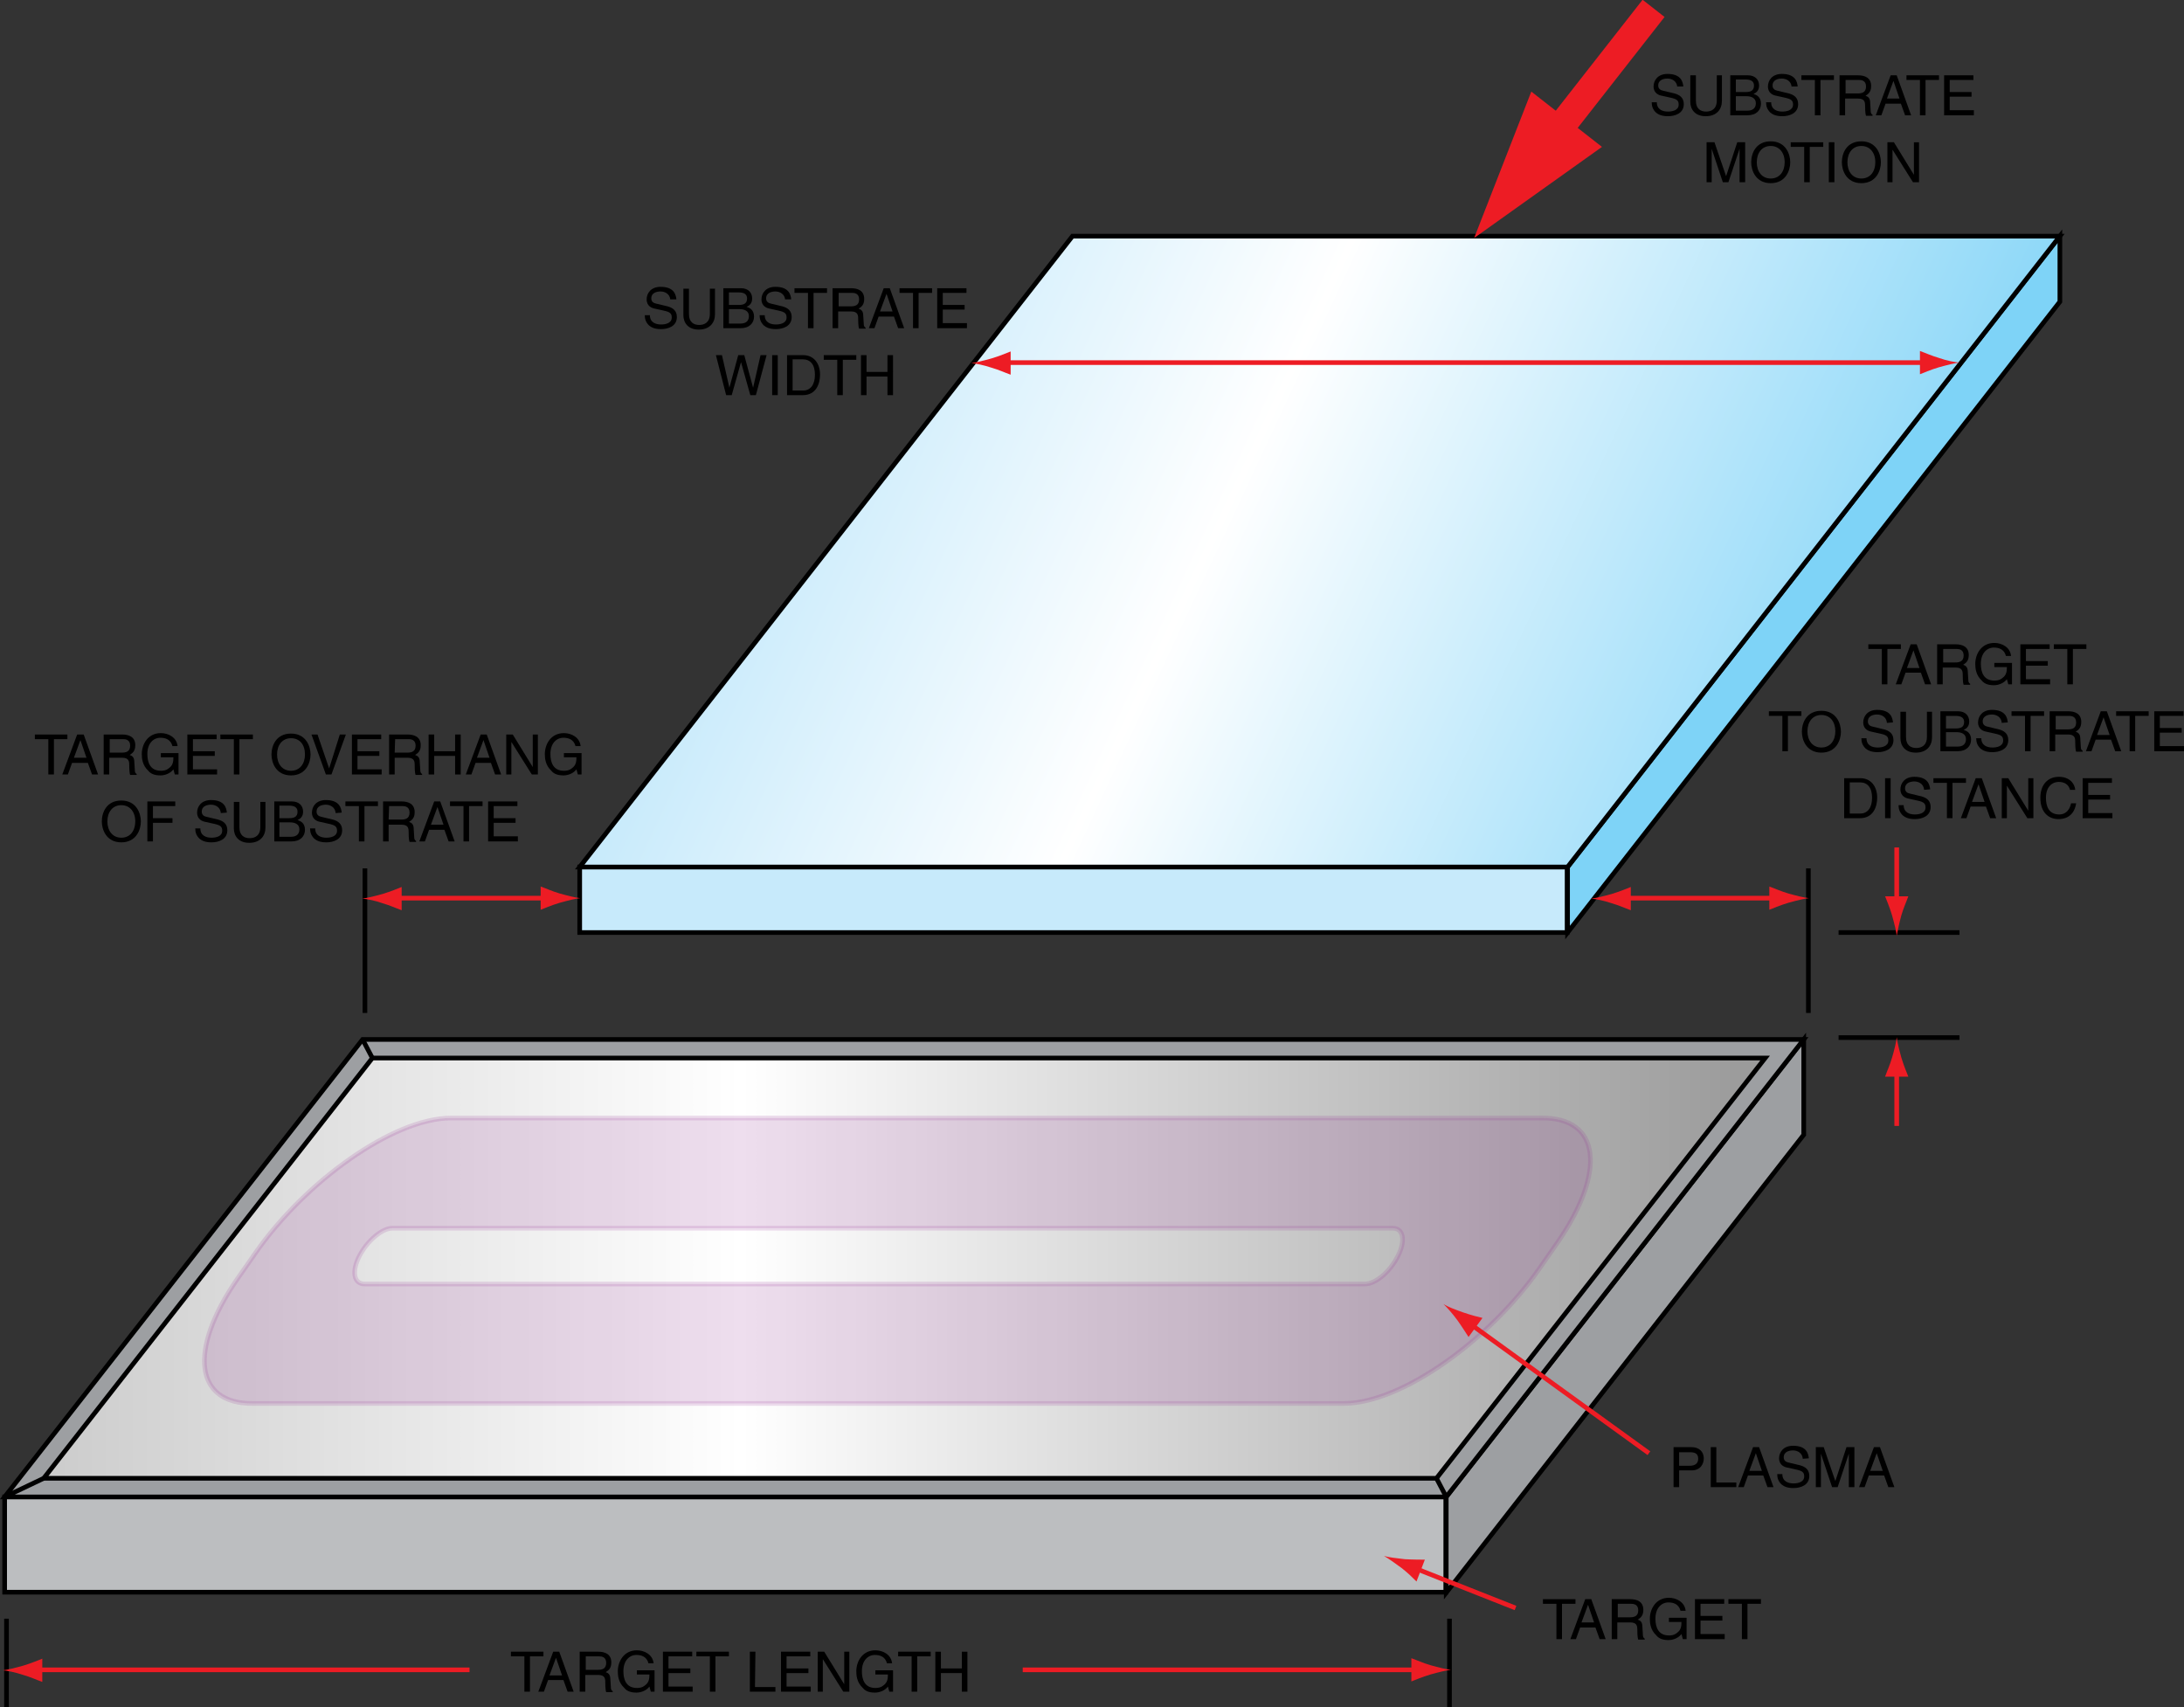 <?xml version="1.0" encoding="utf-8"?>
<!-- Generator: Adobe Illustrator 24.2.3, SVG Export Plug-In . SVG Version: 6.00 Build 0)  -->
<svg version="1.1" id="Layer_1" xmlns="http://www.w3.org/2000/svg" xmlns:xlink="http://www.w3.org/1999/xlink" x="0px" y="0px"
	 viewBox="0 0 469.8 367.2" enable-background="new 0 0 469.8 367.2" xml:space="preserve">
<rect x="0" y="0" width="469.8" height="367.2" fill="#333333" stroke="none"/>
<g id="Layer_1_1_">
	<polygon fill="#9D9FA2" stroke="#000000" points="311.1,322 388,223.6 388,244.1 311.1,342.6 	"/>
	<rect x="1" y="322" fill="#BCBEC0" stroke="#000000" width="310" height="20.5"/>
	<polygon fill="#9D9FA2" stroke="#000000" points="311.1,322 1,322 78,223.6 388,223.6 	"/>
	
		<linearGradient id="SVGID_1_" gradientUnits="userSpaceOnUse" x1="9.426" y1="96.649" x2="379.726" y2="96.649" gradientTransform="matrix(1 0 0 -1 0 369.498)">
		<stop  offset="0" style="stop-color:#CCCCCC"/>
		<stop  offset="0.405" style="stop-color:#FFFFFF"/>
		<stop  offset="1" style="stop-color:#999999"/>
	</linearGradient>
	<polygon fill="url(#SVGID_1_)" stroke="#000000" points="309,318 9.4,318 80.1,227.6 379.7,227.6 	"/>
	<line fill="none" stroke="#000000" x1="1" y1="322" x2="9.4" y2="318"/>
	<line fill="none" stroke="#000000" x1="80.1" y1="227.6" x2="78" y2="223.6"/>
	<line fill="none" stroke="#000000" x1="309" y1="318" x2="311.1" y2="322"/>
	<path opacity="0.15" fill="#92278F" stroke="#92278F" enable-background="new    " d="M331.2,272.8c-10.7,15.4-29.6,29-42,29.1
		H54.4c-12.4,0.1-14-11.3-3.4-26.7l3.9-5.6c10.7-15.4,29.6-29,42-29.1h234.8c12.4-0.1,14,11.3,3.4,26.7L331.2,272.8z M300.7,270.2
		c1.7-3.3,1.2-6-1.1-6H84.4c-2.2,0-5.4,2.7-7.1,6l0,0c-1.7,3.3-1.2,6,1.1,6h215.2C295.9,276.2,299,273.6,300.7,270.2L300.7,270.2z"
		/>
</g>
<g id="Layer_6">
	<polygon fill="#7ED3F7" stroke="#000000" points="337.2,186.5 443.1,50.8 443.1,64.9 337.2,200.6 	"/>
	<rect x="124.7" y="186.5" fill="#C7EAFB" stroke="#000000" width="212.4" height="14.1"/>
	
		<linearGradient id="SVGID_2_" gradientUnits="userSpaceOnUse" x1="179.148" y1="299.658" x2="388.704" y2="201.94" gradientTransform="matrix(1 0 0 -1 0 369.498)">
		<stop  offset="0" style="stop-color:#C7EAFB"/>
		<stop  offset="0.405" style="stop-color:#FFFFFF"/>
		<stop  offset="1" style="stop-color:#8ED8F8"/>
	</linearGradient>
	<polygon fill="url(#SVGID_2_)" stroke="#000000" points="337.2,186.5 124.7,186.5 230.7,50.8 443.1,50.8 	"/>
	<g>
		<line fill="none" stroke="#ED1C24" stroke-width="6" x1="333" y1="30.8" x2="355.7" y2="1.8"/>
		<polygon fill="#ED1C24" points="344.6,31.6 329.4,19.7 317.1,51.2 		"/>
	</g>
</g>
<g id="Layer_4">
	<line fill="none" stroke="#000000" x1="1.4" y1="348.2" x2="1.4" y2="367.2"/>
	<line fill="none" stroke="#000000" x1="311.8" y1="348.2" x2="311.8" y2="367.2"/>
	<line fill="none" stroke="#000000" x1="78.5" y1="186.8" x2="78.5" y2="217.9"/>
	<line fill="none" stroke="#000000" x1="389" y1="186.8" x2="389" y2="217.9"/>
	<line fill="none" stroke="#000000" x1="395.5" y1="200.6" x2="421.5" y2="200.6"/>
	<line fill="none" stroke="#000000" x1="395.5" y1="223.2" x2="421.5" y2="223.2"/>
	<g>
		<line fill="none" stroke="#ED1C24" x1="220" y1="359.2" x2="305.4" y2="359.2"/>
		<line fill="none" stroke="#ED1C24" x1="7.4" y1="359.2" x2="101" y2="359.2"/>
		<path fill="#ED1C24" d="M307.7,358.2c-1.7-0.5-2.7-1-4.1-1.5v5c0.5-0.2,2.4-1,4.1-1.5c1.8-0.5,3.4-0.9,4.4-1
			C311.1,359.1,309.5,358.7,307.7,358.2z"/>
		<path fill="#ED1C24" d="M5,360.3c1.7,0.5,2.7,1,4.1,1.5v-5c-0.5,0.2-2.4,1-4.1,1.5c-1.8,0.5-3.4,0.9-4.4,1
			C1.6,359.4,3.2,359.7,5,360.3z"/>
	</g>
	<g>
		<line fill="none" stroke="#ED1C24" x1="215.7" y1="78" x2="414.7" y2="78"/>
		<path fill="#ED1C24" d="M417.1,77c-1.7-0.5-2.7-1-4.1-1.5v5c0.5-0.2,2.4-1,4.1-1.5c1.8-0.5,3.4-0.9,4.4-1
			C420.4,77.9,418.8,77.6,417.1,77z"/>
		<path fill="#ED1C24" d="M213.3,79.1c1.7,0.5,2.7,1,4.1,1.5v-5c-0.5,0.2-2.4,1-4.1,1.5c-1.8,0.5-3.4,0.9-4.4,1
			C209.9,78.2,211.5,78.5,213.3,79.1z"/>
	</g>
	<g>
		<line fill="none" stroke="#ED1C24" x1="84.7" y1="193.2" x2="118" y2="193.2"/>
		<path fill="#ED1C24" d="M120.4,192.2c-1.7-0.5-2.7-1-4.1-1.5v5c0.5-0.2,2.4-1,4.1-1.5c1.8-0.5,3.4-0.9,4.4-1
			C123.8,193.1,122.2,192.7,120.4,192.2z"/>
		<path fill="#ED1C24" d="M82.3,194.3c1.7,0.5,2.7,1,4.1,1.5v-5c-0.5,0.2-2.4,1-4.1,1.5c-1.8,0.5-3.4,0.9-4.4,1
			C79,193.4,80.6,193.7,82.3,194.3z"/>
	</g>
	<g>
		<line fill="none" stroke="#ED1C24" x1="349" y1="193.2" x2="382.4" y2="193.2"/>
		<path fill="#ED1C24" d="M384.7,192.2c-1.7-0.5-2.7-1-4.1-1.5v5c0.5-0.2,2.4-1,4.1-1.5c1.8-0.5,3.4-0.9,4.4-1
			C388.1,193.1,386.5,192.7,384.7,192.2z"/>
		<path fill="#ED1C24" d="M346.7,194.3c1.7,0.5,2.7,1,4.1,1.5v-5c-0.5,0.2-2.4,1-4.1,1.5c-1.8,0.5-3.4,0.9-4.4,1
			C343.3,193.4,344.9,193.7,346.7,194.3z"/>
	</g>
	<g>
		<line fill="none" stroke="#ED1C24" x1="408" y1="194.6" x2="408" y2="182.3"/>
		<path fill="#ED1C24" d="M409,196.9c0.5-1.7,1-2.7,1.5-4.1h-5c0.2,0.5,1,2.4,1.5,4.1c0.5,1.8,0.9,3.4,1,4.4
			C408.2,200.3,408.5,198.7,409,196.9z"/>
	</g>
	<g>
		<line fill="none" stroke="#ED1C24" x1="408" y1="242.2" x2="408" y2="229.9"/>
		<path fill="#ED1C24" d="M407,227.5c-0.5,1.7-1,2.7-1.5,4.1h5c-0.2-0.5-1-2.4-1.5-4.1c-0.5-1.8-0.9-3.4-1-4.4
			C407.9,224.2,407.5,225.8,407,227.5z"/>
	</g>
	<g>
		<path d="M361.2,319.9H360v-8.6h3.9c1.6,0,2.6,1,2.6,2.4c0,1.2-0.7,2.6-2.6,2.6h-2.7L361.2,319.9L361.2,319.9z M361.2,315.3h2.3
			c1,0,1.8-0.4,1.8-1.5s-0.7-1.4-1.7-1.4h-2.4L361.2,315.3L361.2,315.3z"/>
		<path d="M369.1,318.9h4.4v1H368v-8.6h1.2v7.6H369.1z"/>
		<path d="M376,317.4l-0.9,2.5h-1.2l3.2-8.6h1.3l3.1,8.6h-1.3l-0.9-2.5H376z M379,316.4l-1.3-3.8l0,0l-1.4,3.8H379z"/>
		<path d="M387.8,313.8c-0.1-1.3-1.2-1.8-2.1-1.8c-0.7,0-2,0.2-2,1.5c0,0.7,0.5,1,1,1.1l2.5,0.6c1.1,0.3,2,0.9,2,2.3
			c0,2-1.9,2.6-3.4,2.6c-1.6,0-2.2-0.5-2.6-0.8c-0.7-0.7-0.9-1.4-0.9-2.2h1.1c0,1.6,1.3,2,2.4,2c0.8,0,2.3-0.2,2.3-1.5
			c0-0.9-0.4-1.2-1.8-1.5l-1.8-0.4c-0.6-0.1-1.8-0.5-1.8-2c0-1.3,0.9-2.7,3-2.7c3,0,3.3,1.8,3.4,2.7L387.8,313.8L387.8,313.8z"/>
		<path d="M397.7,319.9v-5.1c0-0.3,0-1.3,0-2.1l0,0l-2.4,7.2h-1.2l-2.4-7.2l0,0c0,0.8,0,1.9,0,2.1v5.1h-1.1v-8.6h1.7l2.5,7.3l0,0
			l2.4-7.3h1.7v8.6H397.7z"/>
		<path d="M402,317.4l-0.9,2.5h-1.2l3.2-8.6h1.3l3.1,8.6h-1.3l-0.9-2.5H402z M405,316.4l-1.3-3.8l0,0l-1.4,3.8H405z"/>
	</g>
	<g>
		<path d="M331.9,344h7v1H336v7.6h-1.2V345h-2.9V344z"/>
		<path d="M339.9,350.1l-0.9,2.5h-1.2l3.2-8.6h1.3l3.1,8.6h-1.3l-0.9-2.5H339.9z M342.9,349l-1.3-3.8l0,0l-1.4,3.8H342.9z"/>
		<path d="M347.9,352.6h-1.2V344h4c1.4,0,2.8,0.5,2.8,2.3c0,1.3-0.6,1.7-1.2,2.1c0.5,0.2,1,0.4,1,1.6l0.1,1.6c0,0.5,0.1,0.7,0.4,0.9
			v0.2h-1.4c-0.2-0.5-0.2-1.8-0.2-2.2c0-0.7-0.1-1.5-1.5-1.5h-2.8L347.9,352.6L347.9,352.6z M347.9,347.9h2.7c0.9,0,1.8-0.2,1.8-1.5
			s-1-1.4-1.5-1.4H348v2.9H347.9z"/>
		<path d="M359,348h3.8v4.6H362l-0.3-1.1c-0.6,0.8-1.7,1.3-2.8,1.3c-1.5,0-2.2-0.5-2.6-1c-1.3-1.2-1.4-2.7-1.4-3.6
			c0-2.1,1.3-4.5,4.1-4.5c1.6,0,3.4,0.9,3.6,2.8h-1.1c-0.4-1.5-1.6-1.8-2.6-1.8c-1.5,0-2.8,1.2-2.8,3.5c0,1.8,0.6,3.6,2.9,3.6
			c0.4,0,1.1,0,1.8-0.6c0.8-0.6,0.9-1.4,0.9-2.3H359V348z"/>
		<path d="M371,352.6h-6.4V344h6.3v1h-5.1v2.6h4.7v1h-4.7v2.9h5.2V352.6z"/>
		<path d="M371.8,344h7v1h-2.9v7.6h-1.2V345h-2.9V344z"/>
	</g>
	<g>
		<line fill="none" stroke="#ED1C24" x1="354.7" y1="312.6" x2="316" y2="284.6"/>
		<path fill="#ED1C24" d="M313.5,284c1,1.4,1.6,2.4,2.4,3.6l3-4.1c-0.5-0.1-2.5-0.6-4.2-1.2s-3.3-1.2-4.2-1.8
			C311.3,281.3,312.4,282.5,313.5,284z"/>
	</g>
	<g>
		<line fill="none" stroke="#ED1C24" x1="326" y1="345.9" x2="304" y2="337.2"/>
		<path fill="#ED1C24" d="M301.5,337.3c1.4,1.1,2.2,1.9,3.2,2.9l1.8-4.7c-0.5,0-2.6,0-4.3-0.1c-1.8-0.2-3.5-0.4-4.5-0.7
			C298.6,335.2,300,336.2,301.5,337.3z"/>
	</g>
	<g>
		<path d="M109.9,355.3h7v1H114v7.6h-1.2v-7.6h-2.9V355.3z"/>
		<path d="M117.9,361.4l-0.9,2.5h-1.2l3.2-8.6h1.3l3.1,8.6h-1.3l-0.9-2.5H117.9z M120.9,360.4l-1.3-3.8l0,0l-1.4,3.8H120.9z"/>
		<path d="M125.9,363.9h-1.2v-8.6h4c1.4,0,2.8,0.5,2.8,2.3c0,1.3-0.6,1.7-1.2,2.1c0.5,0.2,1,0.4,1,1.6l0.1,1.6
			c0,0.5,0.1,0.7,0.4,0.9v0.2h-1.4c-0.2-0.5-0.2-1.8-0.2-2.2c0-0.7-0.1-1.5-1.5-1.5h-2.8L125.9,363.9L125.9,363.9z M125.9,359.2h2.7
			c0.9,0,1.8-0.2,1.8-1.5s-1-1.4-1.5-1.4H126v2.9H125.9z"/>
		<path d="M137,359.3h3.8v4.6H140l-0.3-1.1c-0.6,0.8-1.7,1.3-2.8,1.3c-1.5,0-2.2-0.5-2.6-1c-1.3-1.2-1.4-2.7-1.4-3.6
			c0-2.1,1.3-4.5,4.1-4.5c1.6,0,3.4,0.9,3.6,2.8h-1.1c-0.4-1.5-1.6-1.8-2.6-1.8c-1.5,0-2.8,1.2-2.8,3.5c0,1.8,0.6,3.6,2.9,3.6
			c0.4,0,1.1,0,1.8-0.6c0.8-0.6,0.9-1.4,0.9-2.3H137V359.3z"/>
		<path d="M149,363.9h-6.4v-8.6h6.3v1h-5.1v2.6h4.7v1h-4.7v2.9h5.2V363.9z"/>
		<path d="M149.8,355.3h7v1h-2.9v7.6h-1.2v-7.6h-2.9L149.8,355.3L149.8,355.3z"/>
		<path d="M162.4,362.9h4.4v1h-5.5v-8.6h1.2L162.4,362.9L162.4,362.9z"/>
		<path d="M174.4,363.9H168v-8.6h6.3v1h-5.1v2.6h4.7v1h-4.7v2.9h5.2V363.9z"/>
		<path d="M181.6,355.3h1.1v8.6h-1.3l-4.4-7l0,0v7h-1.1v-8.6h1.4l4.3,7l0,0V355.3z"/>
		<path d="M188.3,359.3h3.8v4.6h-0.8l-0.3-1.1c-0.6,0.8-1.7,1.3-2.8,1.3c-1.5,0-2.2-0.5-2.6-1c-1.3-1.2-1.4-2.7-1.4-3.6
			c0-2.1,1.3-4.5,4.1-4.5c1.6,0,3.4,0.9,3.6,2.8h-1.1c-0.4-1.5-1.6-1.8-2.6-1.8c-1.5,0-2.8,1.2-2.8,3.5c0,1.8,0.6,3.6,2.9,3.6
			c0.4,0,1.1,0,1.8-0.6c0.8-0.6,0.9-1.4,0.9-2.3h-2.7L188.3,359.3L188.3,359.3z"/>
		<path d="M193.2,355.3h7v1h-2.9v7.6h-1.2v-7.6h-2.9L193.2,355.3L193.2,355.3z"/>
		<path d="M206.9,355.3h1.2v8.6h-1.2v-4h-4.5v4h-1.2v-8.6h1.2v3.6h4.5V355.3z"/>
	</g>
	<g>
		<path d="M401.9,138.6h7v1H406v7.6h-1.2v-7.6h-2.9V138.6z"/>
		<path d="M409.9,144.7l-0.9,2.5h-1.2l3.2-8.6h1.3l3.1,8.6h-1.3l-0.9-2.5H409.9z M412.9,143.7l-1.3-3.8l0,0l-1.4,3.8H412.9z"/>
		<path d="M417.9,147.2h-1.2v-8.6h4c1.4,0,2.8,0.5,2.8,2.3c0,1.3-0.6,1.7-1.2,2.1c0.5,0.2,1,0.4,1,1.6l0.1,1.6
			c0,0.5,0.1,0.7,0.4,0.9v0.2h-1.4c-0.2-0.5-0.2-1.8-0.2-2.2c0-0.7-0.1-1.5-1.5-1.5h-2.8L417.9,147.2L417.9,147.2z M417.9,142.5h2.7
			c0.9,0,1.8-0.2,1.8-1.5s-1-1.4-1.5-1.4H418v2.9H417.9z"/>
		<path d="M429,142.6h3.8v4.6H432l-0.3-1.1c-0.6,0.8-1.7,1.3-2.8,1.3c-1.5,0-2.2-0.5-2.6-1c-1.3-1.2-1.4-2.7-1.4-3.6
			c0-2.1,1.3-4.5,4.1-4.5c1.6,0,3.4,0.9,3.6,2.8h-1.1c-0.4-1.5-1.6-1.8-2.6-1.8c-1.5,0-2.8,1.2-2.8,3.5c0,1.8,0.6,3.6,2.9,3.6
			c0.4,0,1.1,0,1.8-0.6c0.8-0.6,0.9-1.4,0.9-2.3H429V142.6z"/>
		<path d="M441,147.2h-6.4v-8.6h6.3v1h-5.1v2.6h4.7v1h-4.7v2.9h5.2V147.2z"/>
		<path d="M441.8,138.6h7v1h-2.9v7.6h-1.2v-7.6h-2.9V138.6z"/>
		<path d="M380.5,153h7v1h-2.9v7.6h-1.2V154h-2.9V153z"/>
		<path d="M391.8,161.9c-3.2,0-4.2-2.7-4.2-4.5c0-1.9,1-4.5,4.2-4.5s4.2,2.7,4.2,4.5S395,161.9,391.8,161.9z M391.8,153.8
			c-1.9,0-3,1.5-3,3.5s1.1,3.5,3,3.5s3-1.5,3-3.5S393.7,153.8,391.8,153.8z"/>
		<path d="M405.9,155.5c-0.1-1.3-1.2-1.8-2.1-1.8c-0.7,0-2,0.2-2,1.5c0,0.7,0.5,1,1,1.1l2.5,0.6c1.1,0.3,2,0.9,2,2.3
			c0,2-1.9,2.6-3.4,2.6c-1.6,0-2.2-0.5-2.6-0.8c-0.7-0.7-0.9-1.4-0.9-2.2h1.1c0,1.6,1.3,2,2.4,2c0.8,0,2.3-0.2,2.3-1.5
			c0-0.9-0.4-1.2-1.8-1.5l-1.8-0.4c-0.6-0.1-1.8-0.5-1.8-2c0-1.3,0.9-2.7,3-2.7c3,0,3.3,1.8,3.4,2.7L405.9,155.5L405.9,155.5z"/>
		<path d="M415.6,153v5.6c0,1.8-1.1,3.3-3.5,3.3c-2.3,0-3.3-1.5-3.3-3.1v-5.7h1.2v5.4c0,1.9,1.1,2.4,2.2,2.4s2.3-0.5,2.3-2.4v-5.4
			h1.1V153z"/>
		<path d="M417.4,153h3.8c1.6,0,2.4,1,2.4,2.2c0,0.6-0.2,1.4-1.2,1.8c0.6,0.2,1.6,0.6,1.6,2.1c0,1.4-1,2.5-2.9,2.5h-3.7L417.4,153
			L417.4,153z M418.6,156.7h2.1c1.1,0,1.8-0.3,1.8-1.4c0-0.8-0.5-1.3-1.8-1.3h-2.1V156.7z M418.6,160.6h2.5c1.2,0,1.8-0.6,1.8-1.6
			c0-1.2-1.1-1.5-2-1.5h-2.3V160.6z"/>
		<path d="M430.6,155.5c-0.1-1.3-1.2-1.8-2.1-1.8c-0.7,0-2,0.2-2,1.5c0,0.7,0.5,1,1,1.1l2.5,0.6c1.1,0.3,2,0.9,2,2.3
			c0,2-1.9,2.6-3.4,2.6c-1.6,0-2.2-0.5-2.6-0.8c-0.7-0.7-0.9-1.4-0.9-2.2h1.1c0,1.6,1.3,2,2.4,2c0.8,0,2.3-0.2,2.3-1.5
			c0-0.9-0.4-1.2-1.8-1.5l-1.8-0.4c-0.6-0.1-1.8-0.5-1.8-2c0-1.3,0.9-2.7,3-2.7c3,0,3.3,1.8,3.4,2.7L430.6,155.5L430.6,155.5z"/>
		<path d="M432.7,153h7v1h-2.9v7.6h-1.2V154h-2.9V153z"/>
		<path d="M442.1,161.6h-1.2V153h4c1.4,0,2.8,0.5,2.8,2.3c0,1.3-0.6,1.7-1.2,2.1c0.5,0.2,1,0.4,1,1.6l0.1,1.6c0,0.5,0.1,0.7,0.4,0.9
			v0.2h-1.4c-0.2-0.5-0.2-1.8-0.2-2.2c0-0.7-0.1-1.5-1.5-1.5h-2.8L442.1,161.6L442.1,161.6z M442.1,156.9h2.7c0.9,0,1.8-0.2,1.8-1.5
			s-1-1.4-1.5-1.4h-2.9v2.9H442.1z"/>
		<path d="M450.8,159.1l-0.9,2.5h-1.2l3.2-8.6h1.3l3.1,8.6H455l-0.9-2.5H450.8z M453.8,158.1l-1.3-3.8l0,0l-1.4,3.8H453.8z"/>
		<path d="M455.2,153h7v1h-2.9v7.6h-1.2V154h-2.9V153z"/>
		<path d="M469.8,161.6h-6.4V153h6.3v1h-5.1v2.6h4.7v1h-4.7v2.9h5.2V161.6z"/>
		<path d="M396.7,167.4h3.5c2.2,0,3.6,1.7,3.6,4.2c0,1.9-0.8,4.4-3.7,4.4h-3.4V167.4z M397.9,175h2.3c1.5,0,2.5-1.2,2.5-3.4
			s-1-3.3-2.6-3.3h-2.2L397.9,175L397.9,175z"/>
		<path d="M406.7,176h-1.2v-8.6h1.2V176z"/>
		<path d="M413.9,169.9c-0.1-1.3-1.2-1.8-2.1-1.8c-0.7,0-2,0.2-2,1.5c0,0.7,0.5,1,1,1.1l2.5,0.6c1.1,0.3,2,0.9,2,2.3
			c0,2-1.9,2.6-3.4,2.6c-1.6,0-2.2-0.5-2.6-0.8c-0.7-0.7-0.9-1.4-0.9-2.2h1.1c0,1.6,1.3,2,2.4,2c0.8,0,2.3-0.2,2.3-1.5
			c0-0.9-0.4-1.2-1.8-1.5l-1.8-0.4c-0.6-0.1-1.8-0.5-1.8-2c0-1.3,0.9-2.7,3-2.7c3,0,3.3,1.8,3.4,2.7L413.9,169.9L413.9,169.9z"/>
		<path d="M415.9,167.4h7v1H420v7.6h-1.2v-7.6h-2.9V167.4z"/>
		<path d="M423.9,173.5L423,176h-1.2l3.2-8.6h1.3l3.1,8.6h-1.3l-0.9-2.5H423.9z M426.9,172.5l-1.3-3.8l0,0l-1.4,3.8H426.9z"/>
		<path d="M436.3,167.4h1.1v8.6h-1.3l-4.4-7l0,0v7h-1.1v-8.6h1.4l4.3,7l0,0V167.4z"/>
		<path d="M445.3,170c-0.3-1.5-1.6-1.8-2.4-1.8c-1.6,0-2.8,1.2-2.8,3.4c0,2,0.7,3.6,2.9,3.6c0.8,0,2.1-0.4,2.5-2.4h1.1
			c-0.5,3.3-3.1,3.4-3.8,3.4c-2,0-3.9-1.3-3.9-4.6c0-2.7,1.5-4.5,4-4.5c2.2,0,3.4,1.4,3.5,2.8h-1.1V170z"/>
		<path d="M454.4,176H448v-8.6h6.3v1h-5.1v2.6h4.7v1h-4.7v2.9h5.2V176z"/>
	</g>
	<g>
		<path d="M7.5,158h7v1h-2.9v7.6h-1.2V159H7.5V158z"/>
		<path d="M15.5,164.1l-0.9,2.5h-1.2l3.2-8.6H18l3.1,8.6h-1.3l-0.9-2.5H15.5z M18.6,163l-1.3-3.8l0,0l-1.4,3.8H18.6z"/>
		<path d="M23.5,166.6h-1.2V158h4c1.4,0,2.8,0.5,2.8,2.3c0,1.3-0.6,1.7-1.2,2.1c0.5,0.2,1,0.4,1,1.6l0.1,1.6c0,0.5,0.1,0.7,0.4,0.9
			v0.2H28c-0.2-0.5-0.2-1.8-0.2-2.2c0-0.7-0.1-1.5-1.5-1.5h-2.8V166.6z M23.5,161.9h2.7c0.9,0,1.8-0.2,1.8-1.5s-1-1.4-1.5-1.4h-2.9
			v2.9H23.5z"/>
		<path d="M34.6,162h3.8v4.6h-0.8l-0.3-1.1c-0.6,0.8-1.7,1.3-2.8,1.3c-1.5,0-2.2-0.5-2.6-1c-1.3-1.2-1.4-2.7-1.4-3.6
			c0-2.1,1.3-4.5,4.1-4.5c1.6,0,3.4,0.9,3.6,2.8h-1.1c-0.4-1.5-1.6-1.8-2.6-1.8c-1.5,0-2.8,1.2-2.8,3.5c0,1.8,0.6,3.6,2.9,3.6
			c0.4,0,1.1,0,1.8-0.6c0.8-0.6,0.9-1.4,0.9-2.3h-2.7C34.6,162.9,34.6,162,34.6,162z"/>
		<path d="M46.7,166.6h-6.4V158h6.3v1h-5.1v2.6h4.7v1h-4.7v2.9h5.2V166.6z"/>
		<path d="M47.4,158h7v1h-2.9v7.6h-1.2V159h-2.9C47.4,159,47.4,158,47.4,158z"/>
		<path d="M62.6,166.8c-3.2,0-4.2-2.7-4.2-4.5c0-1.9,1-4.5,4.2-4.5c3.2,0,4.2,2.7,4.2,4.5C66.8,164.1,65.8,166.8,62.6,166.8z
			 M62.6,158.8c-1.9,0-3,1.5-3,3.5s1.1,3.5,3,3.5c1.9,0,3-1.5,3-3.5C65.6,160.2,64.5,158.8,62.6,158.8z"/>
		<path d="M73.1,158h1.3l-3.1,8.6h-1.2L67,158h1.3l2.5,7.3l0,0L73.1,158z"/>
		<path d="M82.1,166.6h-6.4V158H82v1h-5.1v2.6h4.7v1h-4.7v2.9h5.2V166.6z"/>
		<path d="M84.9,166.6h-1.2V158h4c1.4,0,2.8,0.5,2.8,2.3c0,1.3-0.6,1.7-1.2,2.1c0.5,0.2,1,0.4,1,1.6l0.1,1.6c0,0.5,0.1,0.7,0.4,0.9
			v0.2h-1.4c-0.2-0.5-0.2-1.8-0.2-2.2c0-0.7-0.1-1.5-1.5-1.5h-2.8C84.9,163,84.9,166.6,84.9,166.6z M84.9,161.9h2.7
			c0.9,0,1.8-0.2,1.8-1.5s-1-1.4-1.5-1.4H85L84.9,161.9L84.9,161.9z"/>
		<path d="M97.9,158h1.2v8.6h-1.2v-4h-4.5v4h-1.2V158h1.2v3.6h4.5V158z"/>
		<path d="M102.3,164.1l-0.9,2.5h-1.2l3.2-8.6h1.3l3.1,8.6h-1.3l-0.9-2.5H102.3z M105.3,163l-1.3-3.8l0,0l-1.4,3.8H105.3z"/>
		<path d="M114.6,158h1.1v8.6h-1.3l-4.4-7l0,0v7h-1.1V158h1.4l4.3,7l0,0V158z"/>
		<path d="M121.3,162h3.8v4.6h-0.8l-0.3-1.1c-0.6,0.8-1.7,1.3-2.8,1.3c-1.5,0-2.2-0.5-2.6-1c-1.3-1.2-1.4-2.7-1.4-3.6
			c0-2.1,1.3-4.5,4.1-4.5c1.6,0,3.4,0.9,3.6,2.8h-1.1c-0.4-1.5-1.6-1.8-2.6-1.8c-1.5,0-2.8,1.2-2.8,3.5c0,1.8,0.6,3.6,2.9,3.6
			c0.4,0,1.1,0,1.8-0.6c0.8-0.6,0.9-1.4,0.9-2.3h-2.7V162z"/>
		<path d="M26.1,181.2c-3.2,0-4.2-2.7-4.2-4.5c0-1.9,1-4.5,4.2-4.5s4.2,2.7,4.2,4.5C30.3,178.5,29.3,181.2,26.1,181.2z M26.1,173.2
			c-1.9,0-3,1.5-3,3.5s1.1,3.5,3,3.5s3-1.5,3-3.5C29.1,174.6,27.9,173.2,26.1,173.2z"/>
		<path d="M32.9,181h-1.2v-8.6h6v1h-4.8v2.6h4.2v1h-4.2V181z"/>
		<path d="M47.5,174.9c-0.1-1.3-1.2-1.8-2.1-1.8c-0.7,0-2,0.2-2,1.5c0,0.7,0.5,1,1,1.1l2.5,0.6c1.1,0.3,2,0.9,2,2.3
			c0,2-1.9,2.6-3.4,2.6c-1.6,0-2.2-0.5-2.6-0.8c-0.7-0.7-0.9-1.4-0.9-2.2h1.1c0,1.6,1.3,2,2.4,2c0.8,0,2.3-0.2,2.3-1.5
			c0-0.9-0.4-1.2-1.8-1.5l-1.8-0.4c-0.6-0.1-1.8-0.5-1.8-2c0-1.3,0.9-2.7,3-2.7c3,0,3.3,1.8,3.4,2.7L47.5,174.9L47.5,174.9z"/>
		<path d="M57.1,172.4v5.6c0,1.8-1.1,3.3-3.5,3.3c-2.3,0-3.3-1.5-3.3-3.1v-5.7h1.2v5.4c0,1.9,1.1,2.4,2.2,2.4c1.1,0,2.3-0.5,2.3-2.4
			v-5.4h1.1V172.4z"/>
		<path d="M59,172.4h3.8c1.6,0,2.4,1,2.4,2.2c0,0.6-0.2,1.4-1.2,1.8c0.6,0.2,1.6,0.6,1.6,2.1c0,1.4-1,2.5-2.9,2.5H59V172.4z
			 M60.1,176h2.1c1.1,0,1.8-0.3,1.8-1.4c0-0.8-0.5-1.3-1.8-1.3h-2.1V176z M60.1,180h2.5c1.2,0,1.8-0.6,1.8-1.6c0-1.2-1.1-1.5-2-1.5
			h-2.3C60.1,176.9,60.1,180,60.1,180z"/>
		<path d="M72.2,174.9c-0.1-1.3-1.2-1.8-2.1-1.8c-0.7,0-2,0.2-2,1.5c0,0.7,0.5,1,1,1.1l2.5,0.6c1.1,0.3,2,0.9,2,2.3
			c0,2-1.9,2.6-3.4,2.6c-1.6,0-2.2-0.5-2.6-0.8c-0.7-0.7-0.9-1.4-0.9-2.2h1.1c0,1.6,1.3,2,2.4,2c0.8,0,2.3-0.2,2.3-1.5
			c0-0.9-0.4-1.2-1.8-1.5l-1.8-0.4c-0.6-0.1-1.8-0.5-1.8-2c0-1.3,0.9-2.7,3-2.7c3,0,3.3,1.8,3.4,2.7L72.2,174.9L72.2,174.9z"/>
		<path d="M74.3,172.4h7v1h-2.9v7.6h-1.2v-7.6h-2.9V172.4z"/>
		<path d="M83.6,181h-1.2v-8.6h4c1.4,0,2.8,0.5,2.8,2.3c0,1.3-0.6,1.7-1.2,2.1c0.5,0.2,1,0.4,1,1.6l0.1,1.6c0,0.5,0.1,0.7,0.4,0.9
			v0.2h-1.4c-0.2-0.5-0.2-1.8-0.2-2.2c0-0.7-0.1-1.5-1.5-1.5h-2.8C83.6,177.4,83.6,181,83.6,181z M83.6,176.3h2.7
			c0.9,0,1.8-0.2,1.8-1.5s-1-1.4-1.5-1.4h-2.9L83.6,176.3L83.6,176.3z"/>
		<path d="M92.3,178.5l-0.9,2.5h-1.2l3.2-8.6h1.3l3.1,8.6h-1.3l-0.9-2.5H92.3z M95.4,177.4l-1.3-3.8l0,0l-1.4,3.8H95.4z"/>
		<path d="M96.8,172.4h7v1h-2.9v7.6h-1.2v-7.6h-2.9V172.4z"/>
		<path d="M111.4,181H105v-8.6h6.3v1h-5.1v2.6h4.7v1h-4.7v2.9h5.2V181z"/>
	</g>
	<g>
		<path d="M144.2,64.5c-0.1-1.3-1.2-1.8-2.1-1.8c-0.7,0-2,0.2-2,1.5c0,0.7,0.5,1,1,1.1l2.5,0.6c1.1,0.3,2,0.9,2,2.3
			c0,2-1.9,2.6-3.4,2.6c-1.6,0-2.2-0.5-2.6-0.8c-0.7-0.7-0.9-1.4-0.9-2.2h1.1c0,1.6,1.3,2,2.4,2c0.8,0,2.3-0.2,2.3-1.5
			c0-0.9-0.4-1.2-1.8-1.5l-1.8-0.4c-0.6-0.1-1.8-0.5-1.8-2c0-1.3,0.9-2.7,3-2.7c3,0,3.3,1.8,3.4,2.7h-1.3V64.5z"/>
		<path d="M153.8,62v5.6c0,1.8-1.1,3.3-3.5,3.3c-2.3,0-3.3-1.5-3.3-3.1v-5.7h1.2v5.4c0,1.9,1.1,2.4,2.2,2.4c1.1,0,2.3-0.5,2.3-2.4
			v-5.4h1.1V62z"/>
		<path d="M155.6,62h3.8c1.6,0,2.4,1,2.4,2.2c0,0.6-0.2,1.4-1.2,1.8c0.6,0.2,1.6,0.6,1.6,2.1c0,1.4-1,2.5-2.9,2.5h-3.7L155.6,62
			L155.6,62z M156.8,65.6h2.1c1.1,0,1.8-0.3,1.8-1.4c0-0.8-0.5-1.3-1.8-1.3h-2.1V65.6z M156.8,69.6h2.5c1.2,0,1.8-0.6,1.8-1.6
			c0-1.2-1.1-1.5-2-1.5h-2.3V69.6z"/>
		<path d="M168.9,64.5c-0.1-1.3-1.2-1.8-2.1-1.8c-0.7,0-2,0.2-2,1.5c0,0.7,0.5,1,1,1.1l2.5,0.6c1.1,0.3,2,0.9,2,2.3
			c0,2-1.9,2.6-3.4,2.6c-1.6,0-2.2-0.5-2.6-0.8c-0.7-0.7-0.9-1.4-0.9-2.2h1.1c0,1.6,1.3,2,2.4,2c0.8,0,2.3-0.2,2.3-1.5
			c0-0.9-0.4-1.2-1.8-1.5l-1.8-0.4c-0.6-0.1-1.8-0.5-1.8-2c0-1.3,0.9-2.7,3-2.7c3,0,3.3,1.8,3.4,2.7h-1.3V64.5z"/>
		<path d="M170.9,62h7v1H175v7.6h-1.2V63h-2.9L170.9,62L170.9,62z"/>
		<path d="M180.3,70.6h-1.2V62h4c1.4,0,2.8,0.5,2.8,2.3c0,1.3-0.6,1.7-1.2,2.1c0.5,0.2,1,0.4,1,1.6l0.1,1.6c0,0.5,0.1,0.7,0.4,0.9
			v0.2h-1.4c-0.2-0.5-0.2-1.8-0.2-2.2c0-0.7-0.1-1.5-1.5-1.5h-2.8L180.3,70.6L180.3,70.6z M180.3,65.9h2.7c0.9,0,1.8-0.2,1.8-1.5
			s-1-1.4-1.5-1.4h-2.9v2.9H180.3z"/>
		<path d="M189,68.1l-0.9,2.5h-1.2l3.2-8.6h1.3l3.1,8.6h-1.3l-0.9-2.5H189z M192,67l-1.3-3.8l0,0l-1.4,3.8H192z"/>
		<path d="M193.5,62h7v1h-2.9v7.6h-1.2V63h-2.9L193.5,62L193.5,62z"/>
		<path d="M208,70.6h-6.4V62h6.3v1h-5.1v2.6h4.7v1h-4.7v2.9h5.2V70.6z"/>
		<path d="M157.4,85h-1.2l-2.2-8.6h1.3l1.6,7l0,0l1.9-7h1.3l1.9,7l0,0l1.6-7h1.3l-2.3,8.6h-1.2l-2-7.1l0,0L157.4,85z"/>
		<path d="M167.3,85h-1.2v-8.6h1.2V85z"/>
		<path d="M169.3,76.4h3.5c2.2,0,3.6,1.7,3.6,4.2c0,1.9-0.8,4.4-3.7,4.4h-3.4L169.3,76.4L169.3,76.4z M170.5,84h2.3
			c1.5,0,2.5-1.2,2.5-3.4s-1-3.3-2.6-3.3h-2.2V84z"/>
		<path d="M177.2,76.4h7v1h-2.9V85h-1.2v-7.6h-2.9L177.2,76.4L177.2,76.4z"/>
		<path d="M190.9,76.4h1.2V85h-1.2v-4h-4.5v4h-1.2v-8.6h1.2V80h4.5V76.4z"/>
	</g>
	<g>
		<path d="M360.8,18.7c-0.1-1.3-1.2-1.8-2.1-1.8c-0.7,0-2,0.2-2,1.5c0,0.7,0.5,1,1,1.1l2.5,0.6c1.1,0.3,2,0.9,2,2.3
			c0,2-1.9,2.6-3.4,2.6c-1.6,0-2.2-0.5-2.6-0.8c-0.7-0.7-0.9-1.4-0.9-2.2h1.1c0,1.6,1.3,2,2.4,2c0.8,0,2.3-0.2,2.3-1.5
			c0-0.9-0.4-1.2-1.8-1.5l-1.8-0.4c-0.6-0.1-1.8-0.5-1.8-2c0-1.3,0.9-2.7,3-2.7c3,0,3.3,1.8,3.4,2.7h-1.3V18.7z"/>
		<path d="M370.4,16.2v5.5c0,1.8-1.1,3.3-3.5,3.3c-2.3,0-3.3-1.5-3.3-3.1v-5.7h1.2v5.4c0,1.9,1.1,2.4,2.2,2.4s2.3-0.5,2.3-2.4v-5.4
			C369.3,16.2,370.4,16.2,370.4,16.2z"/>
		<path d="M372.2,16.2h3.8c1.6,0,2.4,1,2.4,2.2c0,0.6-0.2,1.4-1.2,1.8c0.6,0.2,1.6,0.6,1.6,2.1c0,1.4-1,2.5-2.9,2.5h-3.7L372.2,16.2
			L372.2,16.2z M373.4,19.8h2.1c1.1,0,1.8-0.3,1.8-1.4c0-0.8-0.5-1.3-1.8-1.3h-2.1V19.8z M373.4,23.8h2.5c1.2,0,1.8-0.6,1.8-1.6
			c0-1.2-1.1-1.5-2-1.5h-2.3V23.8z"/>
		<path d="M385.4,18.7c-0.1-1.3-1.2-1.8-2.1-1.8c-0.7,0-2,0.2-2,1.5c0,0.7,0.5,1,1,1.1l2.5,0.6c1.1,0.3,2,0.9,2,2.3
			c0,2-1.9,2.6-3.4,2.6c-1.6,0-2.2-0.5-2.6-0.8c-0.7-0.7-0.9-1.4-0.9-2.2h1.1c0,1.6,1.3,2,2.4,2c0.8,0,2.3-0.2,2.3-1.5
			c0-0.9-0.4-1.2-1.8-1.5l-1.8-0.4c-0.6-0.1-1.8-0.5-1.8-2c0-1.3,0.9-2.7,3-2.7c3,0,3.3,1.8,3.4,2.7h-1.3V18.7z"/>
		<path d="M387.5,16.2h7v1h-2.9v7.6h-1.2v-7.6h-2.9V16.2z"/>
		<path d="M396.9,24.8h-1.2v-8.6h4c1.4,0,2.8,0.5,2.8,2.3c0,1.3-0.6,1.7-1.2,2.1c0.5,0.2,1,0.4,1,1.6l0.1,1.6c0,0.5,0.1,0.7,0.4,0.9
			v0.2h-1.4c-0.2-0.5-0.2-1.8-0.2-2.2c0-0.7-0.1-1.5-1.5-1.5h-2.8L396.9,24.8L396.9,24.8z M396.9,20.1h2.7c0.9,0,1.8-0.2,1.8-1.5
			s-1-1.4-1.5-1.4H397v2.9H396.9z"/>
		<path d="M405.6,22.3l-0.9,2.5h-1.2l3.2-8.6h1.3l3.1,8.6h-1.3l-0.9-2.5H405.6z M408.6,21.2l-1.3-3.8l0,0l-1.4,3.8H408.6z"/>
		<path d="M410.1,16.2h7v1h-2.9v7.6H413v-7.6h-2.9V16.2z"/>
		<path d="M424.6,24.8h-6.4v-8.6h6.3v1h-5.1v2.6h4.7v1h-4.7v2.9h5.2V24.8z"/>
		<path d="M374.2,39.2v-5.1c0-0.3,0-1.3,0-2.1l0,0l-2.4,7.2h-1.2l-2.4-7.2l0,0c0,0.8,0,1.9,0,2.1v5.1h-1.1v-8.6h1.7l2.5,7.3l0,0
			l2.4-7.3h1.7v8.6H374.2z"/>
		<path d="M380.9,39.4c-3.2,0-4.2-2.7-4.2-4.5c0-1.9,1-4.5,4.2-4.5s4.2,2.7,4.2,4.5S384.1,39.4,380.9,39.4z M380.9,31.4
			c-1.9,0-3,1.5-3,3.5s1.1,3.5,3,3.5s3-1.5,3-3.5C383.9,32.8,382.7,31.4,380.9,31.4z"/>
		<path d="M385.2,30.6h7v1h-2.9v7.6h-1.2v-7.6h-2.9V30.6z"/>
		<path d="M394.6,39.2h-1.2v-8.6h1.2V39.2z"/>
		<path d="M400.4,39.4c-3.2,0-4.2-2.7-4.2-4.5c0-1.9,1-4.5,4.2-4.5s4.2,2.7,4.2,4.5S403.6,39.4,400.4,39.4z M400.4,31.4
			c-1.9,0-3,1.5-3,3.5s1.1,3.5,3,3.5s3-1.5,3-3.5C403.4,32.8,402.2,31.4,400.4,31.4z"/>
		<path d="M411.7,30.6h1.1v8.6h-1.3l-4.4-7l0,0v7H406v-8.6h1.4l4.3,7l0,0L411.7,30.6L411.7,30.6z"/>
	</g>
</g>
</svg>
